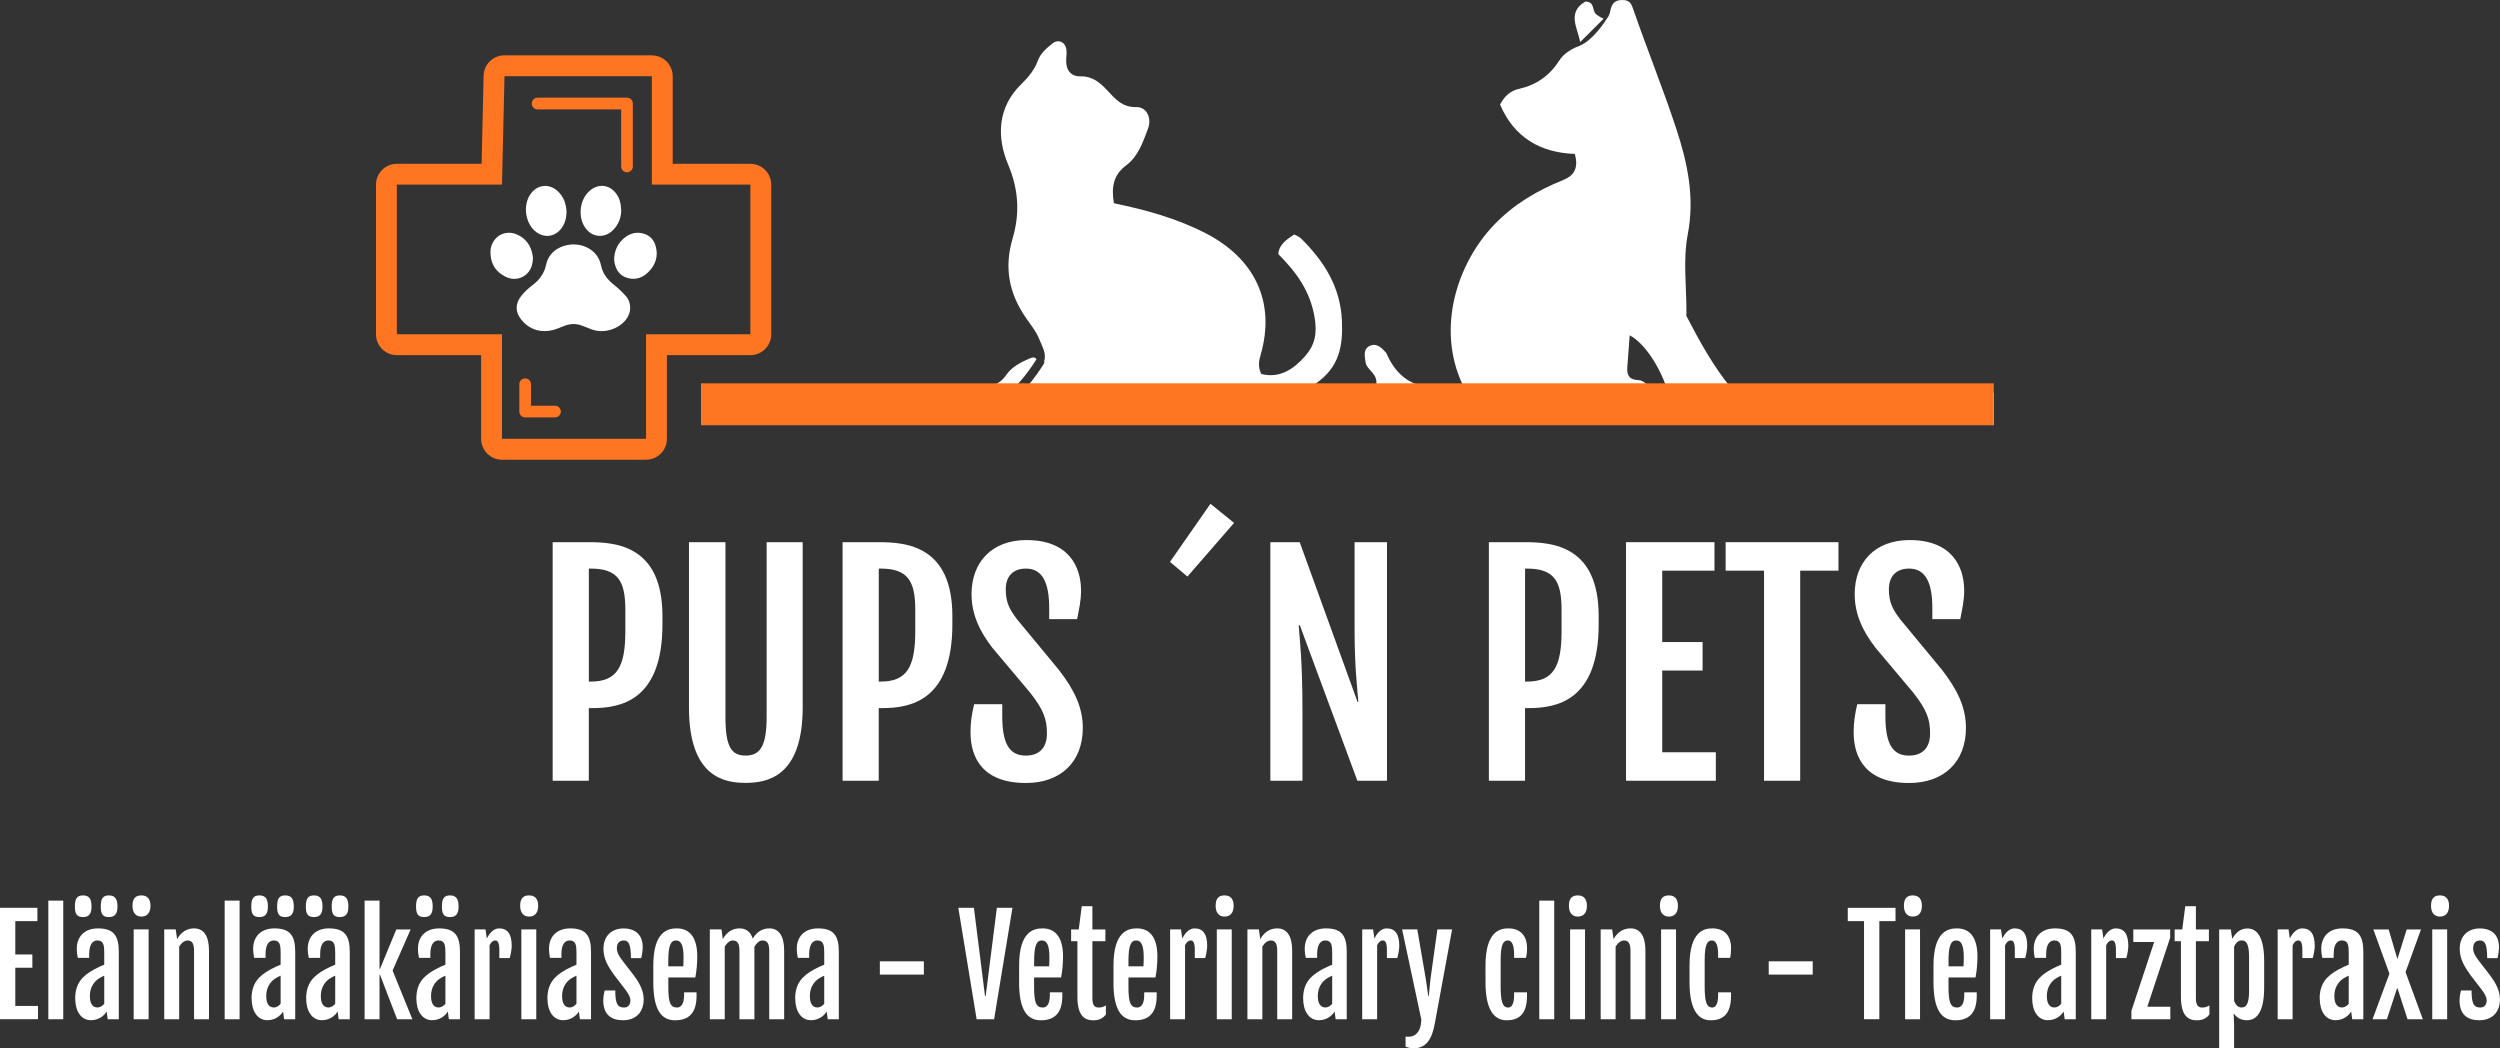 <?xml version="1.0" encoding="UTF-8"?>
<svg id="Layer_1" xmlns="http://www.w3.org/2000/svg" version="1.1" viewBox="0 0 599.56 251.4">
  <rect x="0" y="0" width="599.56" height="251.4" fill="#333333" stroke="none"/>
  <!-- Generator: Adobe Illustrator 29.8.1, SVG Export Plug-In . SVG Version: 2.1.1 Build 2)  -->
  <path d="M384.43,4.64c.05-.07.09-.13.13-.2-.45-.12-1-.45-1.68-.95-1.19-.87-.25-3.09-2.68-3.11-4.44,2.57-1.88,6.31-1.23,9.7l5.46-5.43h0Z" fill="#fff"/>
  <path d="M245.5,91.93s-.81,2.35-3.31,2.78" fill="#ff7622"/>
  <path d="M451.32,94.18c-10.5,0-21,.02-31.51-.02-1.55,0-3.28.59-4.55-.97-4.35-5.34-7.67-11.32-10.81-17.4-.09-.18,0-.46,0-.69.03-6.3-.86-12.78.31-18.86,1.73-8.96-.07-17.22-2.77-25.43-3.12-9.47-6.88-18.74-10.15-28.17-.52-1.49-.81-2.56-2.51-2.63-1.89-.08-2.75.6-3.17,2.7-.08.41-.18.71-.3.97h0s-.01.03-.02.04c-.08.18-.17.33-.27.44-.84,1.36-3.47,5.27-6.48,6.71h-.02c-.08.04-.16.07-.24.1-2.04.79-3.81,1.89-4.85,3.51-2.34,3.67-5.52,5.89-9.69,6.83-2.18.49-3.57,1.89-4.54,3.76,3.44,8.08,9.89,11.57,17.94,11.84.89,3.34-.09,5.18-2.88,6.3-6.24,2.51-11.87,5.83-16.62,10.84-8.65,9.11-13.85,24.65-7.37,38.3-7.86,1.64-14.66.81-18.32-7.61-.09-.2-.3-.36-.45-.53-.99-1.12-2.2-1.98-3.65-1.21-1.52.8-1.08,2.39-.93,3.75.22,2.1,3.26,2.81,2.52,5.83-4.47.25-9.05.71-14.59-.49,6.04-4.09,6.66-9.46,6.42-15.22-.34-8.05-4.3-14.25-9.81-19.69-.45-.44-1.12-.66-1.63-.95-1.87,1.25-3.61,2.37-3.82,4.7,4.33,4.33,7.67,8.86,8.73,15.28.64,3.89-.01,6.61-2.29,9.2-2.8,3.18-6.13,5.38-10.52,4.28-.85-1.78-.55-3.22-.18-4.49,3.79-12.99-1.65-23.27-12.95-29.16-7.13-3.71-14.69-5.74-22.21-7.3-.66-3.85-.1-6.83,2.92-9.07,2.92-2.17,4.04-5.59,5.24-8.77,1-2.64-.33-5.28-2.79-5.22-3.41.08-5.03-1.96-6.92-3.97-1.77-1.87-3.53-3.45-6.49-3.4-2.47.04-3.59-1.76-3.39-4.26.06-.7.11-1.41.04-2.1-.18-1.84-1.95-2.69-3.39-1.5-1.39,1.15-2.8,2.26-3.5,4.19-.78,2.13-2.27,3.92-3.96,5.57-5.73,5.57-5.86,12.77-3.14,19.21,2.59,6.14,2.83,11.86,1.08,17.79-2.04,6.91-.88,13.02,3.07,18.83,1.17,1.71,2.55,3.36,3.31,5.25.67,1.67,1.79,3.5,1.21,5.24.06.26.02.54-.13.78-.5.8-2.26,3.52-4.2,5.66-.08.41-.2.84-.7.74-1.05,1.05-2.12,1.86-3.03,2.01-.06.01-.12.01-.18.01-.5,0-.93-.36-1.02-.86-.1-.56.28-1.1.85-1.2,1.26-.22,4.37-4.04,6.52-7.47,0-.01.02-.02.02-.03-.22-.45-.68-.63-1.73-.17-2.06.92-4.2,1.98-5.55,3.97-1.8,2.63-4.38,2.93-7.3,2.89-8.87-.12-17.74-.04-26.6-.04h-39.25v9.12h310.03v-7.78h-26.83v.02ZM396.2,93.5c-1.03-.9-1.82-2.3-3.34-2.35-2.18-.07-2.74-1.24-2.59-3.14.2-2.51.38-5.02.57-7.6,3.45,1.83,7.13,7.26,9.06,13.2-1.26.83-2.45.97-3.7-.11Z" fill="#fff"/>
  <g id="PfjXFG">
    <g>
      <path d="M151.14,73.8c.02,3.8-5.11,6.71-9.2,5.21-.78-.28-1.55-.58-2.31-.89-1.39-.56-2.77-.53-4.18,0-1.22.46-2.45,1.04-3.74,1.21-2.85.38-5.11-.68-6.7-2.68-1.52-1.9-1.45-3.9.07-5.77.73-.9,1.62-1.73,2.58-2.45,1.8-1.35,2.9-2.97,3.32-4.98.55-2.57,2.65-4.35,5.48-4.75,3.36-.48,6.52,1.28,7.46,4.14.11.35.2.7.28,1.05.4,1.76,1.46,3.15,2.99,4.37,1.05.83,2.01,1.76,2.89,2.73.73.8,1.04,1.77,1.05,2.8h0Z" fill="#fff"/>
      <path d="M148.98,50.38c0,1.6-.5,3.39-2.03,4.87-1.95,1.89-4.7,1.73-6.38-.34-1.99-2.46-1.71-6.68.61-8.94,2.05-2,4.87-1.83,6.55.4.85,1.12,1.18,2.37,1.24,4h0Z" fill="#fff"/>
      <path d="M135.88,50.87c-.07,1.53-.41,2.95-1.47,4.18-1.64,1.9-4.24,2.03-6.15.32-2.48-2.23-2.86-6.61-.8-9.13,1.68-2.05,4.35-2.22,6.32-.37,1.52,1.42,2.01,3.18,2.09,5.01h0Z" fill="#fff"/>
      <path d="M147.28,62.12c.1-1.88.7-3.47,2.12-4.77,1.24-1.14,2.75-1.81,4.6-1.41,1.86.4,2.83,1.6,3.25,3.1.64,2.29.06,4.39-1.73,6.18-1.25,1.25-2.84,1.98-4.82,1.5-2.04-.5-2.89-1.89-3.28-3.53-.09-.39-.11-.8-.14-1.07Z" fill="#fff"/>
      <path d="M127.82,61.95c-.06,1.26-.32,2.35-1.09,3.31-1.29,1.61-3.53,2.11-5.5,1.11-2.68-1.37-3.65-3.53-3.6-6.09.02-1.06.38-2.05,1.11-2.92,1.26-1.51,3.35-1.97,5.27-1.11,2.18.97,3.22,2.63,3.66,4.62.09.39.11.8.15,1.08Z" fill="#fff"/>
    </g>
  </g>
  <path d="M156.33,18.27v26.01h23.63v35.88h-25.02v25.08h-34.55v-25.08h-25.22v-35.88h25.22l.6-26.01h35.35M156.33,13.27h-35.35c-2.72,0-4.94,2.17-5,4.89l-.48,21.13h-20.33c-2.76,0-5,2.24-5,5v35.88c0,2.76,2.24,5,5,5h20.22v20.08c0,2.76,2.24,5,5,5h34.55c2.76,0,5-2.24,5-5v-20.08h20.02c2.76,0,5-2.24,5-5v-35.88c0-2.76-2.24-5-5-5h-18.63v-21.01c0-2.76-2.24-5-5-5h0Z" fill="#ff7622"/>
  <polyline points="128.93 24.83 150.37 24.83 150.37 39.92" fill="none" stroke="#ff7622" stroke-linecap="round" stroke-linejoin="round" stroke-width="2.8"/>
  <polyline points="125.95 92.15 125.95 98.7 133.1 98.7" fill="none" stroke="#ff7622" stroke-linecap="round" stroke-linejoin="round" stroke-width="2.8"/>
  <g>
    <path d="M132.55,130.03h8.67c6.6,0,17.65.87,17.65,17.72v2.01c0,18.36-10.15,20.06-16.82,20.06h-.84v17.42h-8.67v-57.21h.01ZM141.66,163.46c6.3,0,8.31-3.48,8.31-12.09v-5.16c0-6.8-1.74-9.85-8.31-9.85h-.44v27.1h.44Z" fill="#fff"/>
    <path d="M165.24,130.03h8.74v41.94c0,7.1,1.41,9.24,4.82,9.24s5.06-2.14,5.06-9.24v-41.94h8.64v39.63c0,16.82-8.71,18.09-13.7,18.09s-13.57-1.27-13.57-18.09v-39.63h0Z" fill="#fff"/>
    <path d="M202.08,130.03h8.67c6.6,0,17.65.87,17.65,17.72v2.01c0,18.36-10.15,20.06-16.82,20.06h-.84v17.42h-8.67v-57.21h.01ZM211.19,163.46c6.3,0,8.31-3.48,8.31-12.09v-5.16c0-6.8-1.74-9.85-8.31-9.85h-.44v27.1h.44Z" fill="#fff"/>
    <path d="M233.63,168.88h6.73v2.78c0,6.16,1.41,9.55,5.63,9.55,3.28,0,5.09-1.88,5.09-5.33s-.84-5.69-4.02-9.75l-9.04-10.75c-3.18-4.09-5.02-8.17-5.02-12.9,0-7.6,4.82-12.96,13.16-12.96,10.12,0,13.1,6.33,13.1,12.13,0,2.45-.47,4.35-.94,6.83h-6.7v-2.71c0-6.03-1.64-9.41-5.56-9.41-3.25,0-4.86,1.98-4.86,4.99,0,3.25,1.04,4.96,2.71,7.17l10.08,12.19c3.68,4.79,5.69,8.94,5.69,13.87,0,8.11-5.26,13.2-13.63,13.2-10.35,0-13.3-6.03-13.3-12.13,0-2.45.3-4.39.87-6.77h0Z" fill="#fff"/>
    <path d="M280.59,134.75l9.71-13.93,5.66,4.59-11.19,12.86-4.19-3.52h.01Z" fill="#fff"/>
    <path d="M304.67,130.03h7.03l13.87,38.29h.2c-.3-3.55-.91-8.54-.91-17.42v-20.87h7.77v57.21h-7.1l-13.8-37.28h-.27c.3,4.05.9,8.88.9,20.47v16.81h-7.7v-57.21h.01Z" fill="#fff"/>
    <path d="M357.08,130.03h8.67c6.6,0,17.65.87,17.65,17.72v2.01c0,18.36-10.15,20.06-16.82,20.06h-.84v17.42h-8.67v-57.21h.01ZM366.19,163.46c6.3,0,8.31-3.48,8.31-12.09v-5.16c0-6.8-1.74-9.85-8.31-9.85h-.44v27.1h.44Z" fill="#fff"/>
    <path d="M389.97,130.03h21.2v6.83h-12.53v17.12h9.68v6.83h-9.68v19.6h12.86v6.83h-21.54v-57.21h.01Z" fill="#fff"/>
    <path d="M423.06,136.86h-9.21v-6.83h27.06v6.83h-9.18v50.38h-8.67v-50.38Z" fill="#fff"/>
    <path d="M445.43,168.88h6.73v2.78c0,6.16,1.41,9.55,5.63,9.55,3.28,0,5.09-1.88,5.09-5.33s-.84-5.69-4.02-9.75l-9.04-10.75c-3.18-4.09-5.02-8.17-5.02-12.9,0-7.6,4.82-12.96,13.16-12.96,10.12,0,13.1,6.33,13.1,12.13,0,2.45-.47,4.35-.94,6.83h-6.7v-2.71c0-6.03-1.64-9.41-5.56-9.41-3.25,0-4.86,1.98-4.86,4.99,0,3.25,1.04,4.96,2.71,7.17l10.08,12.19c3.68,4.79,5.69,8.94,5.69,13.87,0,8.11-5.26,13.2-13.63,13.2-10.35,0-13.3-6.03-13.3-12.13,0-2.45.3-4.39.87-6.77h0Z" fill="#fff"/>
  </g>
  <g>
    <path d="M0,217.72h8.97v3.19H3.67v7.99h4.09v3.19H3.67v9.15h5.44v3.19H0v-26.72h0Z" fill="#fff"/>
    <path d="M11.59,215.99h3.58v28.45h-3.58v-28.45Z" fill="#fff"/>
    <path d="M17.96,217.41c0-1.78.44-2.67,1.94-2.67s2.05.84,2.05,2.67c0,1.61-.51,2.53-2.05,2.53s-1.94-.86-1.94-2.53ZM18.03,239.5c0-3.54,1.59-5.4,4.56-7.02.71-.39,1.71-.85,2.41-1.13v-2.85c0-1.67-.11-2.96-1.63-2.96-1.02,0-1.98.77-1.98,3.24v.94h-2.73c-.17-.81-.25-1.46-.25-2.13,0-3.21,2.11-4.94,5.08-4.94,3.88,0,5,1.85,5,5.66v16.13h-2.66l-.25-1.85c-.76,1.22-2.12,2.08-3.77,2.08-2.41,0-3.77-2.24-3.77-5.18h-.01ZM25,240.73v-6.74c-.37.17-.86.38-1.4.75-1.01.69-2.05,2.03-2.05,4.14,0,1.64.55,2.74,1.84,2.74.59,0,1.22-.39,1.61-.89ZM24.17,217.41c0-1.78.43-2.67,1.93-2.67s2.07.84,2.07,2.67c0,1.61-.52,2.53-2.07,2.53s-1.93-.86-1.93-2.53Z" fill="#fff"/>
    <path d="M31.77,217.24c0-1.86.81-2.5,2.15-2.5s2.17.77,2.17,2.5c0,1.63-.78,2.58-2.18,2.58-1.32,0-2.14-.91-2.14-2.58ZM32.06,222.9h3.58v21.54h-3.58s0-21.54,0-21.54Z" fill="#fff"/>
    <path d="M39.38,222.9h2.76l.33,2.3v.02c1.12-1.97,2.65-2.57,4.08-2.57,2.27,0,3.57,1.78,3.57,5.29v16.5h-3.58v-16.36c0-1.89-.54-2.53-1.56-2.53-.72,0-1.47.56-2.01,1.47v17.42h-3.58v-21.54h0Z" fill="#fff"/>
    <path d="M53.88,215.99h3.58v28.45h-3.58s0-28.45,0-28.45Z" fill="#fff"/>
    <path d="M60.26,217.41c0-1.78.44-2.67,1.94-2.67s2.05.84,2.05,2.67c0,1.61-.51,2.53-2.05,2.53s-1.94-.86-1.94-2.53ZM60.33,239.5c0-3.54,1.59-5.4,4.56-7.02.71-.39,1.71-.85,2.41-1.13v-2.85c0-1.67-.11-2.96-1.63-2.96-1.02,0-1.98.77-1.98,3.24v.94h-2.73c-.17-.81-.25-1.46-.25-2.13,0-3.21,2.11-4.94,5.09-4.94,3.88,0,5,1.85,5,5.66v16.13h-2.66l-.25-1.85c-.76,1.22-2.12,2.08-3.77,2.08-2.41,0-3.77-2.24-3.77-5.18h-.02ZM67.3,240.73v-6.74c-.37.17-.86.38-1.4.75-1.01.69-2.05,2.03-2.05,4.14,0,1.64.55,2.74,1.84,2.74.59,0,1.22-.39,1.61-.89ZM66.46,217.41c0-1.78.42-2.67,1.93-2.67s2.07.84,2.07,2.67c0,1.61-.52,2.53-2.07,2.53s-1.93-.86-1.93-2.53Z" fill="#fff"/>
    <path d="M73.35,217.41c0-1.78.44-2.67,1.94-2.67s2.05.84,2.05,2.67c0,1.61-.51,2.53-2.05,2.53s-1.94-.86-1.94-2.53ZM73.42,239.5c0-3.54,1.59-5.4,4.56-7.02.71-.39,1.71-.85,2.41-1.13v-2.85c0-1.67-.11-2.96-1.63-2.96-1.02,0-1.98.77-1.98,3.24v.94h-2.73c-.17-.81-.25-1.46-.25-2.13,0-3.21,2.11-4.94,5.08-4.94,3.88,0,5,1.85,5,5.66v16.13h-2.66l-.25-1.85c-.76,1.22-2.12,2.08-3.77,2.08-2.41,0-3.77-2.24-3.77-5.18h-.01ZM80.39,240.73v-6.74c-.37.17-.86.38-1.4.75-1.01.69-2.05,2.03-2.05,4.14,0,1.64.55,2.74,1.84,2.74.59,0,1.22-.39,1.61-.89ZM79.55,217.41c0-1.78.43-2.67,1.93-2.67s2.07.84,2.07,2.67c0,1.61-.52,2.53-2.07,2.53s-1.93-.86-1.93-2.53Z" fill="#fff"/>
    <path d="M87.44,215.99h3.58v16.38h.11l3.91-9.46h3.44l-4.33,9.85,4.75,11.68h-3.66l-4.11-10.68h-.11v10.68h-3.58v-28.45Z" fill="#fff"/>
    <path d="M99.78,217.41c0-1.78.44-2.67,1.94-2.67s2.05.84,2.05,2.67c0,1.61-.51,2.53-2.05,2.53s-1.94-.86-1.94-2.53ZM99.85,239.5c0-3.54,1.59-5.4,4.56-7.02.71-.39,1.71-.85,2.41-1.13v-2.85c0-1.67-.11-2.96-1.63-2.96-1.02,0-1.98.77-1.98,3.24v.94h-2.73c-.17-.81-.25-1.46-.25-2.13,0-3.21,2.11-4.94,5.08-4.94,3.88,0,5,1.85,5,5.66v16.13h-2.66l-.25-1.85c-.76,1.22-2.12,2.08-3.77,2.08-2.41,0-3.77-2.24-3.77-5.18h-.01ZM106.82,240.73v-6.74c-.37.17-.86.38-1.4.75-1.01.69-2.05,2.03-2.05,4.14,0,1.64.55,2.74,1.84,2.74.59,0,1.22-.39,1.61-.89ZM105.98,217.41c0-1.78.43-2.67,1.93-2.67s2.07.84,2.07,2.67c0,1.61-.52,2.53-2.07,2.53s-1.93-.86-1.93-2.53Z" fill="#fff"/>
    <path d="M113.82,222.9h2.62l.31,2.19c.78-1.63,1.87-2.44,2.95-2.44,2.05,0,3.02,1.41,3.02,4.19,0,.72-.21,2.05-.48,2.92h-2.49v-2c0-1.74-.42-2.22-.95-2.22-.57,0-1.06.44-1.39,1.16v17.74h-3.58v-21.54h0Z" fill="#fff"/>
    <path d="M124.75,217.24c0-1.86.81-2.5,2.15-2.5s2.17.77,2.17,2.5c0,1.63-.78,2.58-2.18,2.58-1.32,0-2.14-.91-2.14-2.58ZM125.03,222.9h3.58v21.54h-3.58v-21.54Z" fill="#fff"/>
    <path d="M131.28,239.5c0-3.54,1.59-5.4,4.56-7.02.71-.39,1.71-.85,2.41-1.13v-2.85c0-1.67-.11-2.96-1.63-2.96-1.02,0-1.98.77-1.98,3.24v.94h-2.73c-.17-.81-.25-1.46-.25-2.13,0-3.21,2.11-4.94,5.08-4.94,3.88,0,5,1.85,5,5.66v16.13h-2.66l-.25-1.85c-.76,1.22-2.12,2.08-3.77,2.08-2.41,0-3.77-2.24-3.77-5.18h0ZM138.25,240.73v-6.74c-.37.17-.86.38-1.4.75-1.01.69-2.05,2.03-2.05,4.14,0,1.64.55,2.74,1.84,2.74.59,0,1.22-.39,1.61-.89Z" fill="#fff"/>
    <path d="M145.04,237.53h2.52c0,3.13.52,4.1,2.08,4.1,1.08,0,1.54-.78,1.54-1.66s-.45-1.63-1.22-2.66l-2.62-3.41c-1.36-1.89-2.62-3.83-2.62-6.33,0-3.35,2.24-4.91,4.79-4.91,2.82,0,4.63,1.5,4.63,4.47,0,.99-.2,1.99-.35,2.66h-2.48c-.04-2.83-.3-4.24-1.74-4.24-1.25,0-1.63.95-1.63,1.86,0,1,.47,1.78,1.19,2.78l2.86,3.71c.82,1.14,2.38,3.22,2.38,5.74,0,3.03-1.78,5.04-4.97,5.04-2.62,0-4.72-1.19-4.72-4.74,0-.94.2-1.89.35-2.41h0Z" fill="#fff"/>
    <path d="M156.68,235.62v-4.07c0-8.23,3.56-8.9,5.62-8.9,2.58,0,4.92,1.53,4.92,6.73,0,1.74-.18,3.66-.47,5.04h-6.47v2.19c0,3.75.45,5.02,2.08,5.02.88,0,1.7-.7,1.7-2.97v-.67h2.99v.83c0,4.08-1.81,5.87-5.16,5.87s-5.21-2.64-5.21-9.06h0ZM163.87,231.75c.04-.45.06-1.64.06-2.21,0-2.85-.61-4-1.8-4-1.26,0-1.86,1.19-1.86,4.9v1.31h3.6Z" fill="#fff"/>
    <path d="M170.25,222.9h2.78l.31,2.3v.02c1.12-1.97,2.61-2.57,4.05-2.57,1.52,0,2.61.81,3.14,2.44,1.12-1.86,2.56-2.44,3.98-2.44,2.25,0,3.55,1.78,3.55,5.29v16.5h-3.58v-16.36c0-1.89-.5-2.53-1.66-2.53-.65,0-1.36.58-1.9,1.5,0,.19,0,.38,0,.56v16.83h-3.58v-16.36c0-1.89-.5-2.53-1.66-2.53-.64,0-1.35.56-1.87,1.47v17.42h-3.58v-21.54h.01Z" fill="#fff"/>
    <path d="M190.7,239.5c0-3.54,1.59-5.4,4.56-7.02.71-.39,1.71-.85,2.41-1.13v-2.85c0-1.67-.11-2.96-1.63-2.96-1.02,0-1.98.77-1.98,3.24v.94h-2.73c-.17-.81-.25-1.46-.25-2.13,0-3.21,2.11-4.94,5.09-4.94,3.88,0,5,1.85,5,5.66v16.13h-2.66l-.25-1.85c-.76,1.22-2.12,2.08-3.77,2.08-2.41,0-3.77-2.24-3.77-5.18h-.02ZM197.67,240.73v-6.74c-.37.17-.86.38-1.4.75-1.01.69-2.05,2.03-2.05,4.14,0,1.64.55,2.74,1.84,2.74.59,0,1.22-.39,1.61-.89Z" fill="#fff"/>
    <path d="M211.01,230.55h10.55v3.18h-10.55v-3.18Z" fill="#fff"/>
    <path d="M229.82,217.72h3.75l2.66,21.16h.16l2.68-21.16h3.74l-4.4,26.72h-4.19l-4.39-26.72h-.01Z" fill="#fff"/>
    <path d="M244.41,235.62v-4.07c0-8.23,3.55-8.9,5.62-8.9,2.58,0,4.91,1.53,4.91,6.73,0,1.74-.18,3.66-.47,5.04h-6.47v2.19c0,3.75.45,5.02,2.08,5.02.88,0,1.7-.7,1.7-2.97v-.67h2.99v.83c0,4.08-1.81,5.87-5.16,5.87s-5.21-2.64-5.21-9.06h.01ZM251.61,231.75c.04-.45.06-1.64.06-2.21,0-2.85-.61-4-1.8-4-1.26,0-1.86,1.19-1.86,4.9v1.31h3.6Z" fill="#fff"/>
    <path d="M258.4,225.72h-1.52v-2.82h1.83l.72-5.58h2.55v5.58h3.12v2.82h-3.12v13.7c0,1.88.71,2.21,1.54,2.21.69,0,1.22-.2,1.7-.53v2.19c-.82,1.11-1.97,1.41-2.98,1.41-2,0-3.85-.94-3.85-5.61v-13.36h.01Z" fill="#fff"/>
    <path d="M267.04,235.62v-4.07c0-8.23,3.55-8.9,5.62-8.9,2.58,0,4.91,1.53,4.91,6.73,0,1.74-.18,3.66-.47,5.04h-6.47v2.19c0,3.75.45,5.02,2.08,5.02.88,0,1.7-.7,1.7-2.97v-.67h2.99v.83c0,4.08-1.81,5.87-5.16,5.87s-5.21-2.64-5.21-9.06h.01ZM274.23,231.75c.04-.45.06-1.64.06-2.21,0-2.85-.61-4-1.8-4-1.26,0-1.86,1.19-1.86,4.9v1.31h3.6,0Z" fill="#fff"/>
    <path d="M280.61,222.9h2.62l.31,2.19c.78-1.63,1.87-2.44,2.95-2.44,2.05,0,3.02,1.41,3.02,4.19,0,.72-.21,2.05-.48,2.92h-2.49v-2c0-1.74-.42-2.22-.95-2.22-.57,0-1.06.44-1.39,1.16v17.74h-3.58v-21.54h0Z" fill="#fff"/>
    <path d="M291.54,217.24c0-1.86.81-2.5,2.15-2.5s2.17.77,2.17,2.5c0,1.63-.78,2.58-2.18,2.58-1.32,0-2.14-.91-2.14-2.58ZM291.82,222.9h3.58v21.54h-3.58v-21.54Z" fill="#fff"/>
    <path d="M299.15,222.9h2.76l.33,2.3v.02c1.12-1.97,2.65-2.57,4.08-2.57,2.27,0,3.57,1.78,3.57,5.29v16.5h-3.58v-16.36c0-1.89-.54-2.53-1.56-2.53-.72,0-1.47.56-2.01,1.47v17.42h-3.58v-21.54h-.01Z" fill="#fff"/>
    <path d="M312.52,239.5c0-3.54,1.59-5.4,4.56-7.02.71-.39,1.71-.85,2.41-1.13v-2.85c0-1.67-.11-2.96-1.63-2.96-1.02,0-1.98.77-1.98,3.24v.94h-2.73c-.17-.81-.25-1.46-.25-2.13,0-3.21,2.11-4.94,5.08-4.94,3.88,0,5,1.85,5,5.66v16.13h-2.66l-.25-1.85c-.76,1.22-2.12,2.08-3.77,2.08-2.41,0-3.77-2.24-3.77-5.18h0ZM319.49,240.73v-6.74c-.37.17-.86.38-1.4.75-1.01.69-2.05,2.03-2.05,4.14,0,1.64.55,2.74,1.84,2.74.59,0,1.22-.39,1.61-.89Z" fill="#fff"/>
    <path d="M326.68,222.9h2.62l.31,2.19c.78-1.63,1.87-2.44,2.95-2.44,2.05,0,3.02,1.41,3.02,4.19,0,.72-.21,2.05-.48,2.92h-2.49v-2c0-1.74-.42-2.22-.95-2.22-.57,0-1.06.44-1.39,1.16v17.74h-3.58v-21.54h0Z" fill="#fff"/>
    <path d="M340.88,244.56l-4.62-21.66h3.64l2.05,11.92.59,4.11h.11l.41-4.11,1.66-11.92h3.53l-4.11,22.34c-.72,4.13-2.14,6.16-5.17,6.16-.59,0-1.23-.12-1.88-.39v-2.42c2.18.34,3.67-.97,3.78-4.02h.01Z" fill="#fff"/>
    <path d="M356.26,235.62v-4.07c0-8.23,3.51-8.9,5.48-8.9,2.65,0,4.48,1.52,4.48,4.74,0,.98-.09,1.66-.24,2.33h-2.86v-.72c0-2.16-.44-3.46-1.49-3.46-1.16,0-1.74,1.08-1.74,4.79v6.12c0,3.75.42,5.18,1.83,5.18.72,0,1.4-.7,1.4-2.97v-.67h3.09v.83c0,4.08-1.64,5.87-4.89,5.87s-5.06-2.96-5.06-9.06h0Z" fill="#fff"/>
    <path d="M369.16,215.99h3.58v28.45h-3.58v-28.45Z" fill="#fff"/>
    <path d="M376.26,217.24c0-1.86.81-2.5,2.15-2.5s2.17.77,2.17,2.5c0,1.63-.78,2.58-2.18,2.58-1.32,0-2.14-.91-2.14-2.58ZM376.55,222.9h3.58v21.54h-3.58v-21.54Z" fill="#fff"/>
    <path d="M383.87,222.9h2.76l.33,2.3v.02c1.12-1.97,2.65-2.57,4.08-2.57,2.27,0,3.57,1.78,3.57,5.29v16.5h-3.58v-16.36c0-1.89-.54-2.53-1.56-2.53-.72,0-1.47.56-2.01,1.47v17.42h-3.58v-21.54h-.01Z" fill="#fff"/>
    <path d="M398.09,217.24c0-1.86.81-2.5,2.15-2.5s2.17.77,2.17,2.5c0,1.63-.78,2.58-2.18,2.58-1.32,0-2.14-.91-2.14-2.58ZM398.37,222.9h3.58v21.54h-3.58v-21.54Z" fill="#fff"/>
    <path d="M405.19,235.62v-4.07c0-8.23,3.51-8.9,5.48-8.9,2.65,0,4.48,1.52,4.48,4.74,0,.98-.08,1.66-.24,2.33h-2.86v-.72c0-2.16-.44-3.46-1.49-3.46-1.16,0-1.74,1.08-1.74,4.79v6.12c0,3.75.42,5.18,1.83,5.18.72,0,1.4-.7,1.4-2.97v-.67h3.09v.83c0,4.08-1.64,5.87-4.89,5.87s-5.06-2.96-5.06-9.06h0Z" fill="#fff"/>
    <path d="M424.18,230.55h10.55v3.18h-10.55v-3.18Z" fill="#fff"/>
    <path d="M447.03,220.91h-3.89v-3.19h11.45v3.19h-3.88v23.52h-3.67v-23.52h0Z" fill="#fff"/>
    <path d="M456.6,217.24c0-1.86.81-2.5,2.15-2.5s2.17.77,2.17,2.5c0,1.63-.78,2.58-2.18,2.58-1.32,0-2.14-.91-2.14-2.58ZM456.89,222.9h3.58v21.54h-3.58v-21.54Z" fill="#fff"/>
    <path d="M463.7,235.62v-4.07c0-8.23,3.56-8.9,5.62-8.9,2.58,0,4.92,1.53,4.92,6.73,0,1.74-.18,3.66-.47,5.04h-6.47v2.19c0,3.75.45,5.02,2.08,5.02.88,0,1.7-.7,1.7-2.97v-.67h2.99v.83c0,4.08-1.81,5.87-5.16,5.87s-5.21-2.64-5.21-9.06h0ZM470.9,231.75c.04-.45.06-1.64.06-2.21,0-2.85-.61-4-1.8-4-1.26,0-1.86,1.19-1.86,4.9v1.31h3.6,0Z" fill="#fff"/>
    <path d="M477.27,222.9h2.62l.31,2.19c.78-1.63,1.87-2.44,2.95-2.44,2.05,0,3.02,1.41,3.02,4.19,0,.72-.21,2.05-.48,2.92h-2.49v-2c0-1.74-.42-2.22-.95-2.22-.57,0-1.06.44-1.39,1.16v17.74h-3.58v-21.54h0Z" fill="#fff"/>
    <path d="M487.36,239.5c0-3.54,1.59-5.4,4.56-7.02.71-.39,1.71-.85,2.41-1.13v-2.85c0-1.67-.11-2.96-1.63-2.96-1.02,0-1.98.77-1.98,3.24v.94h-2.73c-.17-.81-.25-1.46-.25-2.13,0-3.21,2.11-4.94,5.08-4.94,3.88,0,5,1.85,5,5.66v16.13h-2.66l-.25-1.85c-.76,1.22-2.12,2.08-3.77,2.08-2.41,0-3.77-2.24-3.77-5.18h0ZM494.33,240.73v-6.74c-.37.17-.86.38-1.4.75-1.01.69-2.05,2.03-2.05,4.14,0,1.64.55,2.74,1.84,2.74.59,0,1.22-.39,1.61-.89Z" fill="#fff"/>
    <path d="M501.52,222.9h2.62l.31,2.19c.78-1.63,1.87-2.44,2.95-2.44,2.05,0,3.02,1.41,3.02,4.19,0,.72-.21,2.05-.48,2.92h-2.49v-2c0-1.74-.42-2.22-.95-2.22-.57,0-1.06.44-1.39,1.16v17.74h-3.58v-21.54h0Z" fill="#fff"/>
    <path d="M511.15,242.47l5.47-16.56h-5v-3h8.84v1.97l-5.48,16.56h5.51v3h-9.33v-1.97h-.01Z" fill="#fff"/>
    <path d="M523.05,225.72h-1.52v-2.82h1.83l.72-5.58h2.55v5.58h3.12v2.82h-3.12v13.7c0,1.88.71,2.21,1.54,2.21.69,0,1.22-.2,1.7-.53v2.19c-.82,1.11-1.97,1.41-2.98,1.41-2,0-3.85-.94-3.85-5.61v-13.36h.01Z" fill="#fff"/>
    <path d="M535.79,245.66v5.74h-3.58v-28.5h2.8l.33,2.27c.65-1.19,1.76-2.5,3.61-2.5,1.19,0,4.05.41,4.05,7.73v6.52c0,7.3-2.88,7.76-4.19,7.76-1.52,0-2.49-.75-3.13-1.66l.11,2.64h0ZM537.58,241.62c1.05,0,1.8-.72,1.8-3.93v-8.24c0-3.21-.74-3.91-1.78-3.91-.89,0-1.46.69-1.81,1.49v13.01c.31.81.84,1.58,1.8,1.58h0Z" fill="#fff"/>
    <path d="M546.23,222.9h2.62l.31,2.19c.78-1.63,1.87-2.44,2.95-2.44,2.05,0,3.02,1.41,3.02,4.19,0,.72-.21,2.05-.48,2.92h-2.49v-2c0-1.74-.42-2.22-.95-2.22-.57,0-1.06.44-1.39,1.16v17.74h-3.58v-21.54h-.01Z" fill="#fff"/>
    <path d="M556.31,239.5c0-3.54,1.59-5.4,4.56-7.02.71-.39,1.71-.85,2.41-1.13v-2.85c0-1.67-.11-2.96-1.63-2.96-1.02,0-1.98.77-1.98,3.24v.94h-2.73c-.17-.81-.25-1.46-.25-2.13,0-3.21,2.11-4.94,5.09-4.94,3.88,0,5,1.85,5,5.66v16.13h-2.66l-.25-1.85c-.76,1.22-2.12,2.08-3.77,2.08-2.41,0-3.77-2.24-3.77-5.18h-.02ZM563.28,240.73v-6.74c-.37.17-.86.38-1.4.75-1.01.69-2.05,2.03-2.05,4.14,0,1.64.55,2.74,1.84,2.74.59,0,1.22-.39,1.61-.89Z" fill="#fff"/>
    <path d="M573.04,233.51l-3.85-10.6h3.67l2.08,7.05h.03l2.21-7.05h3.43l-3.7,10.23,4.15,11.31h-3.67l-2.41-7.43h-.11l-2.44,7.43h-3.44l4.05-10.93h0Z" fill="#fff"/>
    <path d="M583.02,217.24c0-1.86.81-2.5,2.15-2.5s2.17.77,2.17,2.5c0,1.63-.78,2.58-2.18,2.58-1.32,0-2.14-.91-2.14-2.58ZM583.31,222.9h3.58v21.54h-3.58v-21.54Z" fill="#fff"/>
    <path d="M590.22,237.53h2.52c0,3.13.52,4.1,2.08,4.1,1.08,0,1.54-.78,1.54-1.66s-.45-1.63-1.22-2.66l-2.62-3.41c-1.36-1.89-2.62-3.83-2.62-6.33,0-3.35,2.24-4.91,4.79-4.91,2.82,0,4.63,1.5,4.63,4.47,0,.99-.2,1.99-.35,2.66h-2.48c-.04-2.83-.3-4.24-1.74-4.24-1.25,0-1.63.95-1.63,1.86,0,1,.47,1.78,1.19,2.78l2.86,3.71c.82,1.14,2.38,3.22,2.38,5.74,0,3.03-1.78,5.04-4.97,5.04-2.62,0-4.72-1.19-4.72-4.74,0-.94.2-1.89.35-2.41h0Z" fill="#fff"/>
  </g>
  <rect x="168.12" y="91.93" width="310.03" height="10.03" fill="#ff7622"/>
</svg>